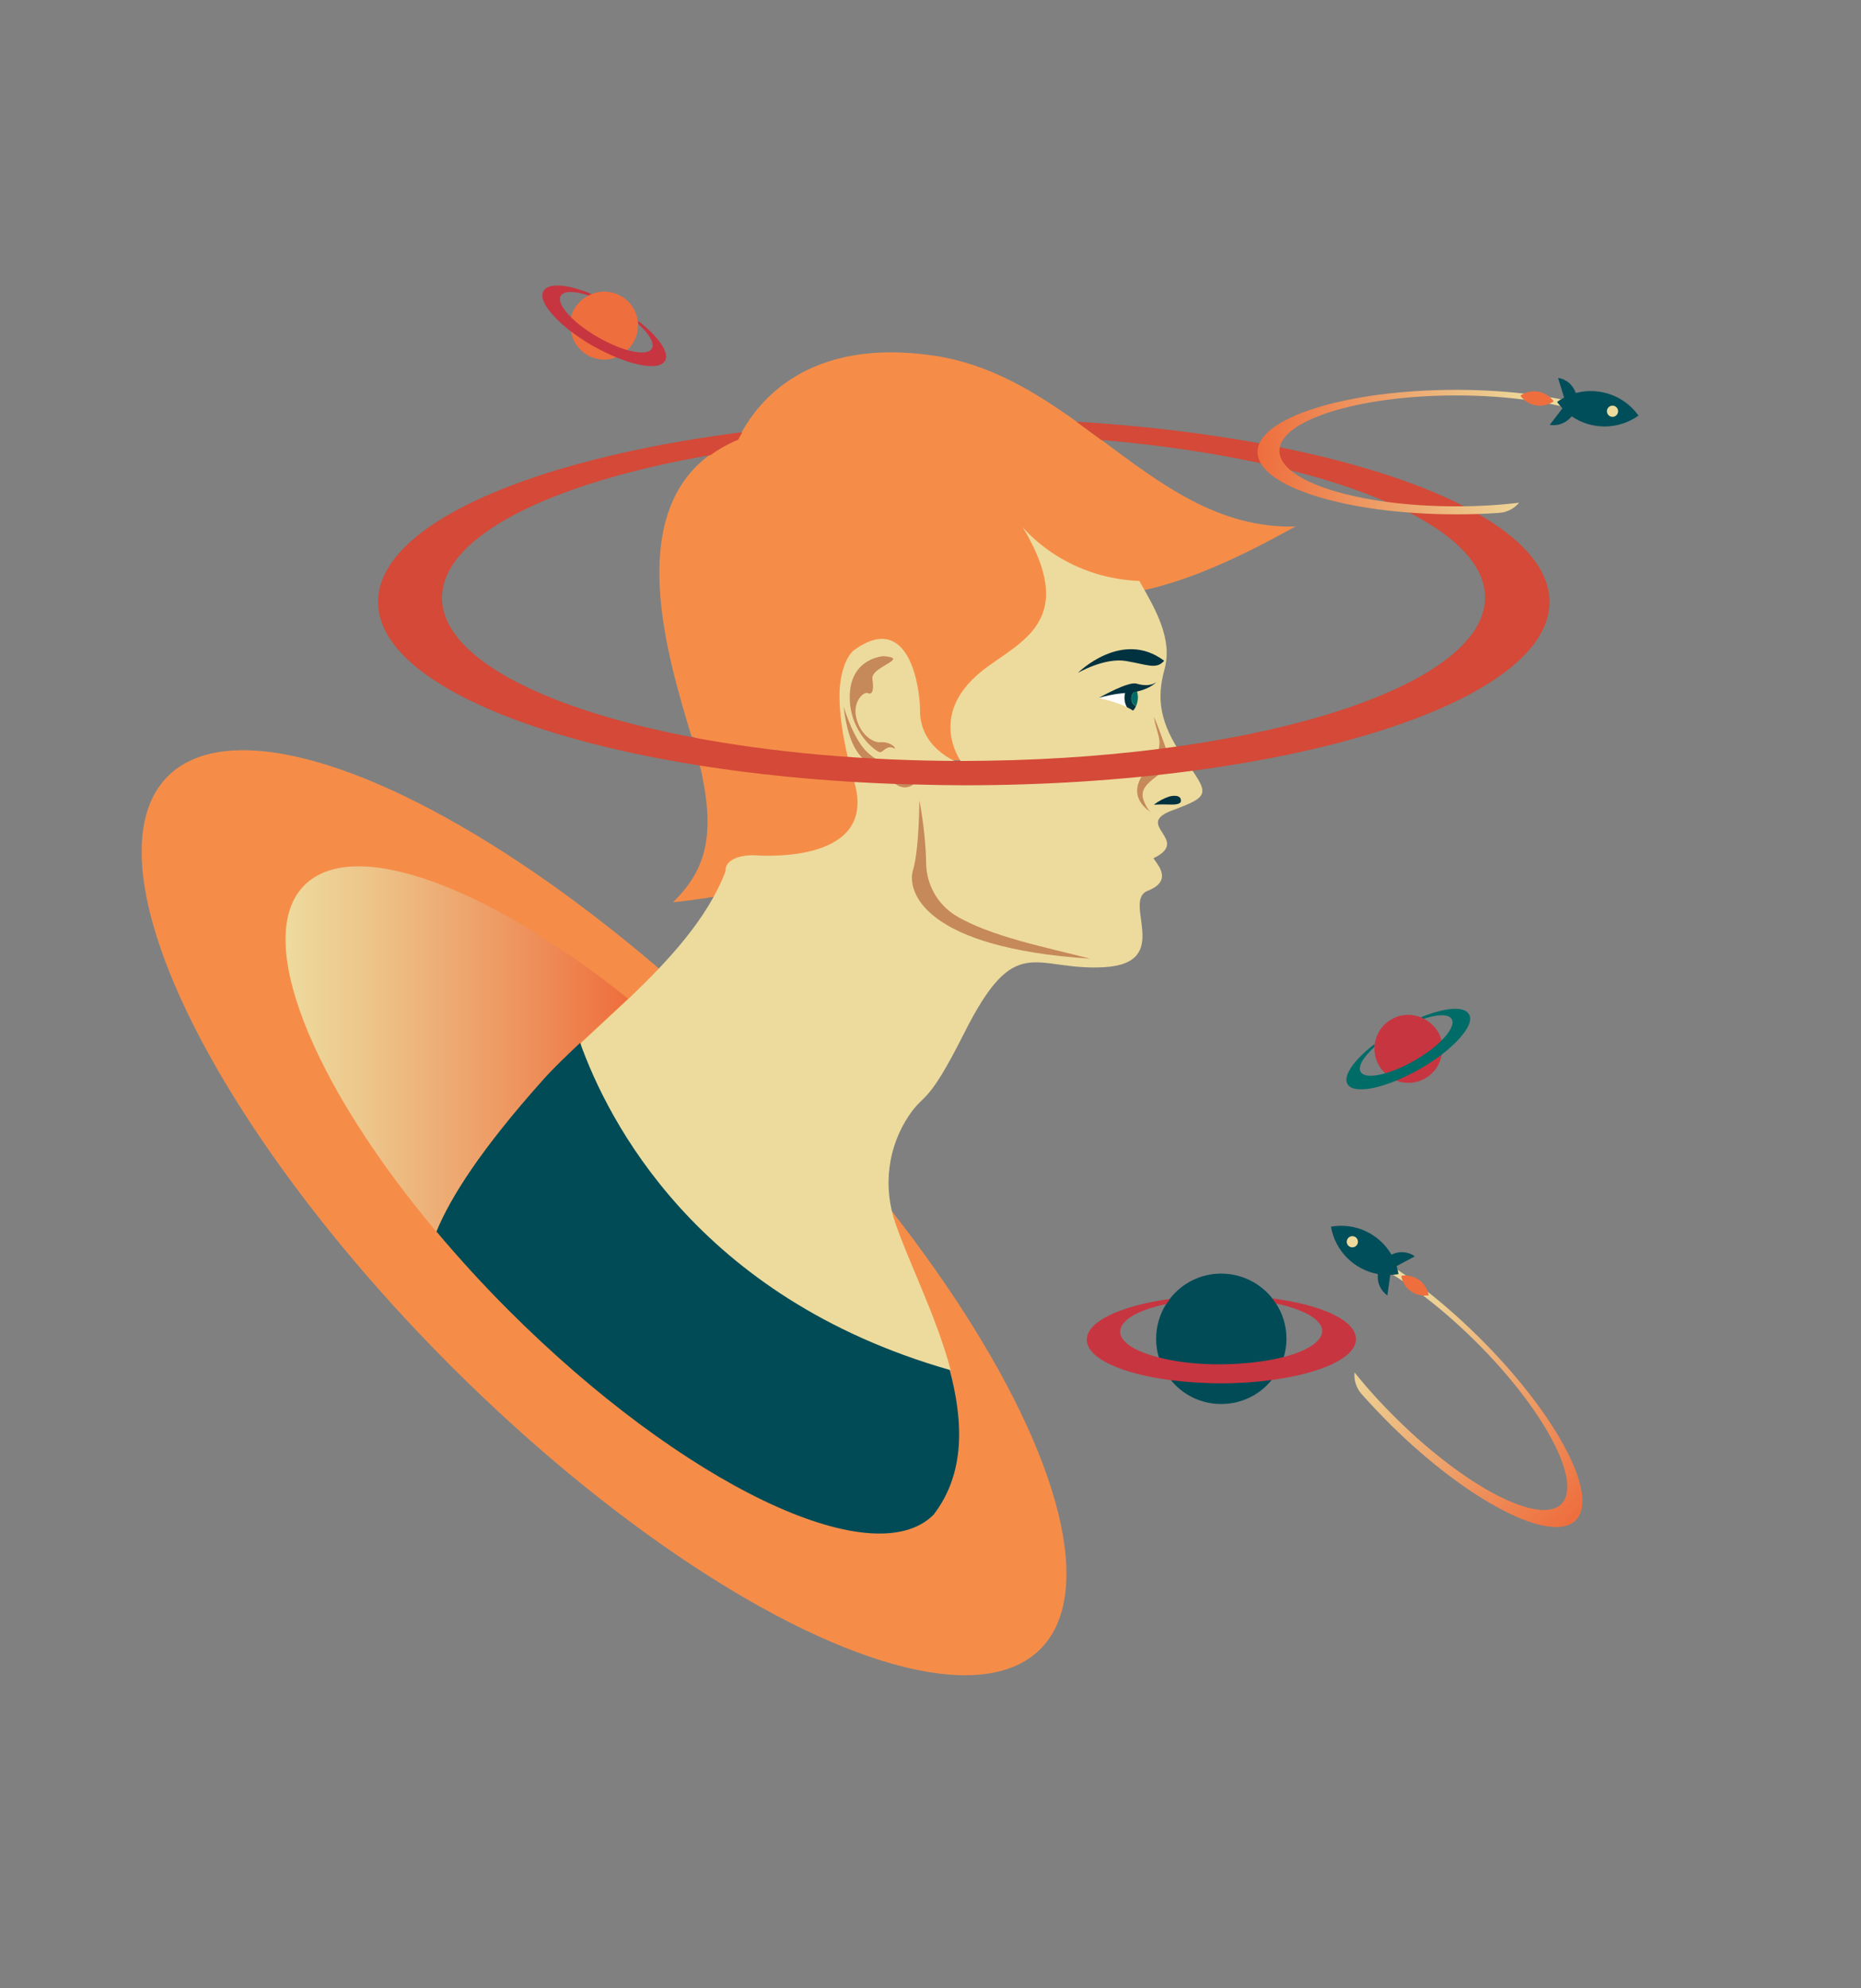 <svg xmlns="http://www.w3.org/2000/svg" xmlns:xlink="http://www.w3.org/1999/xlink" x="0px" y="0px" viewBox="0 0 765.4 817.6" style="enable-background:new 0 0 765.4 817.6;" xml:space="preserve"><rect x="0" y="0" width="765.4" height="817.6" fill="#808080" stroke="none"/> <style type="text/css"> .st0{display:none;} .st1{display:inline;fill:#BFDA80;} .st2{display:inline;fill:#EE6E3D;} .st3{display:inline;fill:#013240;} .st4{display:inline;fill:#004E5A;} .st5{display:inline;fill:#006C68;} .st6{display:inline;fill:#EDDB9D;} .st7{display:inline;fill:#F58C48;} .st8{display:inline;fill:#C73540;} .st9{display:inline;fill:#DD4C39;} .st10{fill:#F58D49;} .st11{fill:url(#XMLID_00000165920952112893528870000002795016201153076865_);} .st12{fill:#DD4C39;} .st13{fill:none;} .st14{fill:#EE6E3D;} .st15{fill:#C73540;} .st16{fill:#006C68;} .st17{fill:#004B56;} .st18{fill:#EDDB9D;} .st19{fill:#013240;} .st20{fill:#FFFFFF;} .st21{fill:#C68959;} .st22{fill:#D44937;} .st23{fill:url(#XMLID_00000112597465974191480820000013471495922024664992_);} .st24{fill:#004E5A;} .st25{fill:url(#XMLID_00000176025395619963457350000013705042505724660369_);} .st26{display:inline;fill:none;stroke:#FFD400;stroke-miterlimit:10;} .st27{display:inline;fill:none;stroke:#FFD400;stroke-width:2;stroke-miterlimit:10;} </style> <g id="Fondo"> </g> <g id="Portales" class="st0"> </g> <g id="Paleta" class="st0"> </g> <g id="Ilustraci&#xF3;n"> <path id="XMLID_28_" class="st10" d="M452.9,180.8c-3.4-2.5-6.8-5-10.2-7.5c-17.4-12.4-35.8-23.6-58.2-27 c-53.1-8-72.9,19.9-79.3,31.1c-0.7,1.3-1.3,2.3-1.7,3.1c-4.3,1.8-8,3.9-11.3,6.3c-35.3,25.5-17.6,83.5-7.8,116 c32.7,12.3,70.9,9.8,111.9,9.8c3.3,0,6.6,0,9.9-0.1c19.8-21.5,14.4-68.9,37.1-67.4c32.9,2.2,68.4-17.1,89.5-28.6 C501,217.3,477.4,199,452.9,180.8z"></path> <ellipse id="XMLID_41_" transform="matrix(0.707 -0.707 0.707 0.707 -279.837 321.772)" class="st10" cx="248.5" cy="498.7" rx="89.1" ry="253.8"></ellipse> <linearGradient id="XMLID_00000127023056401336548080000012623548388068794260_" gradientUnits="userSpaceOnUse" x1="117.453" y1="431.322" x2="258.338" y2="431.322"> <stop offset="0" style="stop-color:#EDDB9D"></stop> <stop offset="0.24" style="stop-color:#EDC58A"></stop> <stop offset="0.734" style="stop-color:#EE8E59"></stop> <stop offset="1" style="stop-color:#EE6E3D"></stop> </linearGradient> <path id="XMLID_59_" style="fill:url(#XMLID_00000127023056401336548080000012623548388068794260_);" d="M258.3,410.6 c-58-46.3-112.9-66.8-133.1-46.6c-21.3,21.3,2.7,81.1,54.3,142.5c5.8-14.1,18.4-34,43.5-62C232.5,433.8,245.5,422.7,258.3,410.6z"></path> <path id="XMLID_51_" class="st13" d="M532.8,216.7c-21.1,11.5-56.6,30.8-89.5,28.6c-22.7-1.5-17.3,45.9-37.1,67.4 c113.9-1.6,204.6-31,204.6-67.1c0-30.9-66.9-57-157.9-64.8C477.4,199,501,217.3,532.8,216.7z"></path> <path id="XMLID_53_" class="st13" d="M292.2,186.9c-65.9,11.5-110.5,33.5-110.5,58.7c0,24.3,41.1,45.5,102.6,57.3 C274.6,270.4,256.9,212.4,292.2,186.9z"></path> <path id="XMLID_104_" class="st10" d="M288.8,319c5.3,25.8,0.9,39.3-12,52c81.9-8.6,84.3-39.5,82.9-49.2c-28.2-5.9-51.7-7.2-72-7.2 C288.2,316.2,288.6,317.7,288.8,319z"></path> <g id="XMLID_5_"> <path id="XMLID_16_" class="st14" d="M253.6,146.9c-3.8,1.5-8.2,1.3-12-0.9c-3.8-2.2-6.2-5.9-6.8-9.9 C238.2,136.9,251.2,144.5,253.6,146.9z"></path> <path id="XMLID_15_" class="st14" d="M242.1,121.5c0.4-0.3,0.7-0.5,1.2-0.6c3.8-1.5,8.3-1.4,12.2,0.9c3.9,2.2,6.2,6,6.8,10.1 c0.2,0.5,0.2,0.9,0.1,1.3c0.1,2.6-0.5,5.2-1.9,7.6c-0.7,1.2-1.5,2.2-2.5,3.1c-8.4,1.4-21.2-6.8-23.2-13.4c0.3-1.3,0.8-2.5,1.5-3.7 C237.8,124.5,239.8,122.6,242.1,121.5z"></path> <path id="XMLID_8_" class="st15" d="M243.3,120.9c-0.4,0.2-0.8,0.4-1.2,0.6c-5.8-1.9-10.3-2-11.5,0.2c-1.1,1.9,0.7,5.3,4.4,8.9 c2.7,2.7,6.5,5.5,10.8,8c4.4,2.5,8.7,4.4,12.4,5.4c5,1.4,8.8,1.3,9.9-0.7c1.2-2.2-1.1-6-5.6-10.1c0-0.4-0.1-0.9-0.1-1.3 c8.4,6.5,13.1,13.1,11.1,16.5c-2,3.4-10.1,2.6-19.9-1.4c-3.1-1.3-6.4-2.9-9.8-4.8s-6.4-4-9.1-6c-8.4-6.5-13.2-13.1-11.2-16.5 C225.5,116.1,233.6,116.9,243.3,120.9z"></path> </g> <g id="XMLID_17_"> <path id="XMLID_46_" class="st15" d="M574.2,444.3c3.8,1.5,8.2,1.3,12-0.9c3.8-2.2,6.2-5.9,6.8-9.9 C589.5,434.3,576.5,441.9,574.2,444.3z"></path> <path id="XMLID_45_" class="st15" d="M585.6,418.9c-0.4-0.3-0.7-0.5-1.2-0.6c-3.8-1.5-8.3-1.4-12.2,0.9c-3.9,2.2-6.2,6-6.8,10.1 c-0.2,0.5-0.2,0.9-0.1,1.3c-0.1,2.6,0.5,5.2,1.9,7.6c0.7,1.2,1.5,2.2,2.5,3.1c8.4,1.4,21.2-6.8,23.2-13.4 c-0.3-1.3-0.8-2.5-1.5-3.7C589.9,421.9,587.9,420.1,585.6,418.9z"></path> <path id="XMLID_44_" class="st16" d="M584.4,418.3c0.4,0.2,0.8,0.4,1.2,0.6c5.8-1.9,10.3-2,11.5,0.2c1.1,1.9-0.7,5.3-4.4,8.9 c-2.7,2.7-6.5,5.5-10.8,8c-4.4,2.5-8.7,4.4-12.4,5.4c-5,1.4-8.8,1.3-9.9-0.7c-1.2-2.2,1.1-6,5.6-10.1c0-0.4,0.1-0.9,0.1-1.3 c-8.4,6.5-13.1,13.1-11.1,16.5c2,3.4,10.1,2.6,19.9-1.4c3.1-1.3,6.4-2.9,9.8-4.8s6.4-4,9.1-6c8.4-6.5,13.2-13.1,11.2-16.5 C602.3,413.5,594.2,414.3,584.4,418.3z"></path> </g> <g id="XMLID_48_"> <path id="XMLID_63_" class="st17" d="M481.5,567.4c4.9,6.1,12.5,10,20.9,9.9c8.4,0,15.9-3.9,20.8-10.1 C516.6,565.4,487.6,565.7,481.5,567.4z"></path> <path id="XMLID_54_" class="st17" d="M524.8,536c-0.4-0.9-0.6-1.4-1.5-2.1c-4.9-6.2-12.5-10.2-21.1-10.2c-8.5,0-16.1,4-21,10.3 c-0.8,0.7-1.2,1.3-1.5,2.1c-2.7,4.2-4.2,9.2-4.2,14.5c0,2.6,0.4,5.2,1.1,7.5c12.7,10.4,41.8,8.8,51.4-0.1c0.7-2.4,1.1-4.9,1.1-7.5 C529.1,545.1,527.5,540.1,524.8,536z"></path> <path id="XMLID_49_" class="st15" d="M523.3,533.9c0.5,0.7,1,1.4,1.5,2.1c11.4,2.4,19,6.6,19,11.3c0,4.3-6.2,8.2-15.8,10.7 c-7.1,1.8-16,2.9-25.7,3s-18.6-1-25.7-2.8c-9.7-2.5-15.9-6.3-15.9-10.6c0-4.8,7.5-9,19-11.4c0.5-0.7,1-1.4,1.5-2.1 c-20.1,2.8-34.3,9.2-34.2,16.8c0,7.6,14.3,14,34.5,16.6c6.4,0.8,13.5,1.3,20.9,1.3c7.4,0,14.4-0.5,20.9-1.4 c20.2-2.7,34.4-9.2,34.4-16.8C557.6,542.9,543.5,536.5,523.3,533.9z"></path> </g> <path id="XMLID_56_" class="st18" d="M487,311.9c-10.2-14.7-11.4-24.6-8-36.9c3.3-12.3-3.7-24.4-10.4-36.1 c-31.6-1.3-48-22.2-48-22.2c24.9,41.5-4.7,48-19.2,61.3c-20,18.3-5.3,36.4-5.3,36.4s-17.7-5.4-17.7-22.1c0-9.3-4.3-41-26.7-25.3 c-4.5,3.1-6.3,12.2-6.4,17.6c-0.2,6.6,0.7,18.5,6.1,37.1c9.3,32.4-34.7,30.4-40.7,30c-6-0.3-12.7,1.7-12.3,6.6 c-7.5,19.6-23.5,36.7-39.8,52.3c-6.7,6.3-13.4,12.4-19.7,18.3c4.1,36.4,52.1,128.7,152.1,134.5c-5.9-22.2-17.2-44.2-22.8-60.6 c-5.1-14.8-3.1-31.2,5.7-44.2c6.5-9.6,7.4-3.5,22.5-33.5c21.4-42.7,28.7-25.8,57.6-27.4c28.9-1.6,7.3-27.1,18-31.4 c10.7-4.2,3.9-10.9,2.4-13.4c15.8-7.6-8.6-13.7,7.8-19.7C498.3,327.2,497.2,326.5,487,311.9z"></path> <path id="XMLID_60_" class="st17" d="M238.6,428.8c-5.7,5.4-11.1,10.5-15.6,15.6c-25.1,28.1-37.7,47.9-43.5,62 c9.1,10.8,19,21.7,29.7,32.4c71.5,71.5,149.8,109.1,174.8,84c13.1-17.1,12.2-38.4,6.6-59.5C286.5,533.5,249.9,460.4,238.6,428.8z"></path> <path id="XMLID_35_" class="st19" d="M443.3,276.7c0,0,18.1-18.1,35.5-5c-3.2,3.7-6.8,1.6-15.7,0.1S443.3,276.7,443.3,276.7z"></path> <g id="XMLID_27_"> <g id="XMLID_36_"> <path id="XMLID_40_" class="st20" d="M463.3,283.2c-3.6,1.8-7.9,2.4-11.4,3.8c3.6,0.8,7.8,2,11.5,3.7c-0.6-1.2-1-2.5-1-3.9 C462.5,285.5,462.8,284.3,463.3,283.2z"></path> <path id="XMLID_39_" class="st19" d="M465.3,287.2c0-1.5,0.9-2.8,2.2-3.3c-0.3-0.8-0.8-1.6-1.3-2.3c-0.9,0.6-1.9,1.1-2.9,1.6 c-0.5,1.1-0.8,2.4-0.8,3.7c0,1.4,0.3,2.7,1,3.9c0.9,0.4,1.7,0.9,2.5,1.4c0.5-0.5,0.9-1.1,1.2-1.8 C466,289.8,465.3,288.6,465.3,287.2z"></path> <path id="XMLID_38_" class="st16" d="M467.5,283.9c-1.3,0.5-2.2,1.8-2.2,3.3c0,1.4,0.8,2.6,1.9,3.2c0.5-1.1,0.8-2.3,0.8-3.6 C468,285.7,467.8,284.8,467.5,283.9z"></path> </g> <path id="XMLID_34_" class="st19" d="M451.9,287c0,0,12-6.9,15.5-5.9s6.1,0.8,8.2-0.6c-4.5,4.2-11.9,4.4-11.9,4.4 S458.1,285.1,451.9,287z"></path> </g> <path id="XMLID_33_" class="st19" d="M474.6,330.9c0,0,2.6-0.2,5.8-0.1c1.2,0,5.4,0.4,5.3-1.6c0-2.5-3.5-2.1-5-1.6 c-2.1,0.7-4.1,1.8-5.9,3.1C474.8,330.8,474.7,330.9,474.6,330.9z"></path> <path id="XMLID_31_" class="st21" d="M347,290.5c0,0,0.9,11.2,5.1,17.9c4.2,6.7,7.6,5,12.5,10.6c4.9,5.6,8.8,6.2,12.5,2.2 c-3.5,0.1-5.7-0.2-7.6-3.3s-9.7-4.2-14.7-10.7C349.8,300.6,347,290.5,347,290.5z"></path> <path id="XMLID_30_" class="st21" d="M363.5,269.8c0,0-13.5,0.6-14,15.9c-0.5,15.3,11.2,23.9,12.6,23.6s2.9-3.3,6-1.4 c0-1.2-2.9-3-6-2.7c-3.1,0.3-8.2-3.1-9.9-9.9c-1.7-6.8,3.1-11.1,4.7-10.3c1.6,0.8,2.7-0.7,1.9-5.8S374.6,270.8,363.5,269.8z"></path> <path id="XMLID_29_" class="st21" d="M473.6,334.1c0,0-11.6-6.2-2.3-17.2c9.4-11,4.3-13.9,3.3-22.2c1.5,3.6,2.9,7.3,4.2,11 c1,2.9,2.7,6.8,0.8,9.6c-2.2,3.4-6.3,5-8.6,8.3c-0.9,1.3-1.2,2.7-1,4.3C470.4,329.6,472,333.3,473.6,334.1z"></path> <path id="XMLID_11_" class="st21" d="M378.1,329.1c0,0,0,20-2.6,28.7c-2.6,8.7,4.3,31.9,72.8,36.4c-17.1-4.5-40.8-9-55.2-17.7 c-7.5-4.6-12.1-12.8-12.2-21.6C380.7,341.5,378.1,329.1,378.1,329.1z"></path> <path id="XMLID_111_" class="st22" d="M442.7,173.4c3.4,2.5,6.8,5,10.2,7.5c91,7.8,157.9,33.8,157.9,64.8 c0,36-90.7,65.4-204.6,67.1c-3.3,0-6.6,0.1-9.9,0.1c-41,0-79.3-3.6-111.9-9.8c-61.6-11.8-102.6-33-102.6-57.3 c0-25.3,44.6-47.3,110.5-58.7c3.3-2.4,7-4.5,11.3-6.3c0.4-0.8,1-1.8,1.7-3.1c-87.9,11.2-149.8,38.3-149.8,69.8 c0,29.4,53.9,54.9,132.4,67.3c22.2,3.5,46.4,6,72,7.2c4.5,0.2,9.1,0.4,13.7,0.5c4.3,0.1,8.7,0.2,13,0.3c3.3,0,6.5,0.1,9.8,0.1 c133,0,240.9-33.8,240.9-75.4C637.2,210.7,553.5,180.1,442.7,173.4z"></path> <g id="XMLID_26_"> <linearGradient id="XMLID_00000028319523525903780630000010253833908132360372_" gradientUnits="userSpaceOnUse" x1="517.225" y1="185.991" x2="656.57" y2="185.991"> <stop offset="0" style="stop-color:#EE6E3D"></stop> <stop offset="0.817" style="stop-color:#EDDB9D"></stop> </linearGradient> <path id="XMLID_109_" style="fill:url(#XMLID_00000028319523525903780630000010253833908132360372_);" d="M624.8,206.7 c-8,1-16.8,1.5-25.9,1.5c-40.2,0-72.7-10.2-72.7-22.8c0-12.6,32.6-22.8,72.7-22.8c22.2,0,42.1,3.1,55.4,8l2.3-2.8 c-14.8-4.6-35.2-7.5-57.7-7.5c-45.1,0-81.7,11.4-81.7,25.6c0,14.1,36.6,25.6,81.7,25.6c6.1,0,12-0.2,17.6-0.6 C619.7,210.7,622.7,209.2,624.8,206.7L624.8,206.7z"></path> <g id="XMLID_3_"> <path id="XMLID_101_" class="st14" d="M625.3,162.7L625.3,162.7L625.3,162.7c4.4-3.1,10.5-2.1,13.7,2.3l0,0v0 C634.6,168.1,628.5,167.1,625.3,162.7z"></path> <path id="XMLID_71_" class="st24" d="M637.4,174.7c3.5,0.6,6.9-0.9,9-3.5c8.1,5.5,19,5.7,27.5-0.3v0v0c-6-8.4-16.4-11.8-25.8-9.3 c-1.1-3.2-3.8-5.7-7.3-6.2v0l2.5,8.1c-1,0.5-2,1.1-2.9,1.8l0,0l0,0c0.7,0.9,1.4,1.8,2.2,2.6L637.4,174.7L637.4,174.7z"></path> <circle id="XMLID_6_" class="st18" cx="663.2" cy="169.1" r="2.3"></circle> </g> </g> <g id="XMLID_7_"> <linearGradient id="XMLID_00000063623051186682687320000002660015586067122867_" gradientUnits="userSpaceOnUse" x1="1398.39" y1="447.986" x2="1537.735" y2="447.986" gradientTransform="matrix(-0.712 -0.703 -0.703 0.712 1958.032 1288.705)"> <stop offset="0" style="stop-color:#EE6E3D"></stop> <stop offset="0.817" style="stop-color:#EDDB9D"></stop> </linearGradient> <path id="XMLID_25_" style="fill:url(#XMLID_00000063623051186682687320000002660015586067122867_);" d="M557.1,564.3 c5,6.3,10.9,12.8,17.4,19.2c28.6,28.2,58.9,43.8,67.7,34.9c8.8-8.9-7.2-39.1-35.8-67.3c-15.8-15.6-32.1-27.3-45.1-33.2l0.3-3.6 c13.8,7.1,30.3,19.4,46.3,35.2c32.1,31.7,50.1,65.5,40.2,75.6c-9.9,10-44-7.5-76.1-39.2c-4.3-4.3-8.4-8.6-12.1-12.8 C557.8,570.7,556.8,567.5,557.1,564.3L557.1,564.3z"></path> <g id="XMLID_18_"> <path id="XMLID_22_" class="st14" d="M587.6,532.6L587.6,532.6L587.6,532.6c-0.9-5.3-6-8.9-11.3-8h0l0,0 C577.2,530,582.2,533.5,587.6,532.6z"></path> <path id="XMLID_20_" class="st24" d="M570.6,532.7c-2.9-2.1-4.3-5.5-3.9-8.8c-9.6-1.8-17.5-9.3-19.3-19.5l0,0h0 c10.2-1.8,20,3.1,24.9,11.5c3-1.5,6.7-1.4,9.6,0.7l0,0l-7.5,4c0.3,1.1,0.6,2.2,0.8,3.3l0,0l0,0c-1.1,0.2-2.3,0.3-3.4,0.3 L570.6,532.7L570.6,532.7z"></path> <circle id="XMLID_19_" class="st18" cx="556.2" cy="510.6" r="2.3"></circle> </g> </g> </g> <g id="Ret&#xED;cula" class="st0"> <line id="XMLID_23_" class="st26" x1="0" y1="1050" x2="1400" y2="0"></line> <polyline id="XMLID_21_" class="st27" points="1400,525.2 0,525.2 700,0.2 700,1050 0,525.2 "></polyline> <line id="XMLID_605_" class="st26" x1="349.5" y1="0.2" x2="349.5" y2="1060"></line> <polyline id="XMLID_1_" class="st27" points="349.5,525.1 0,0.2 1400,1050.2 "></polyline> </g> </svg>